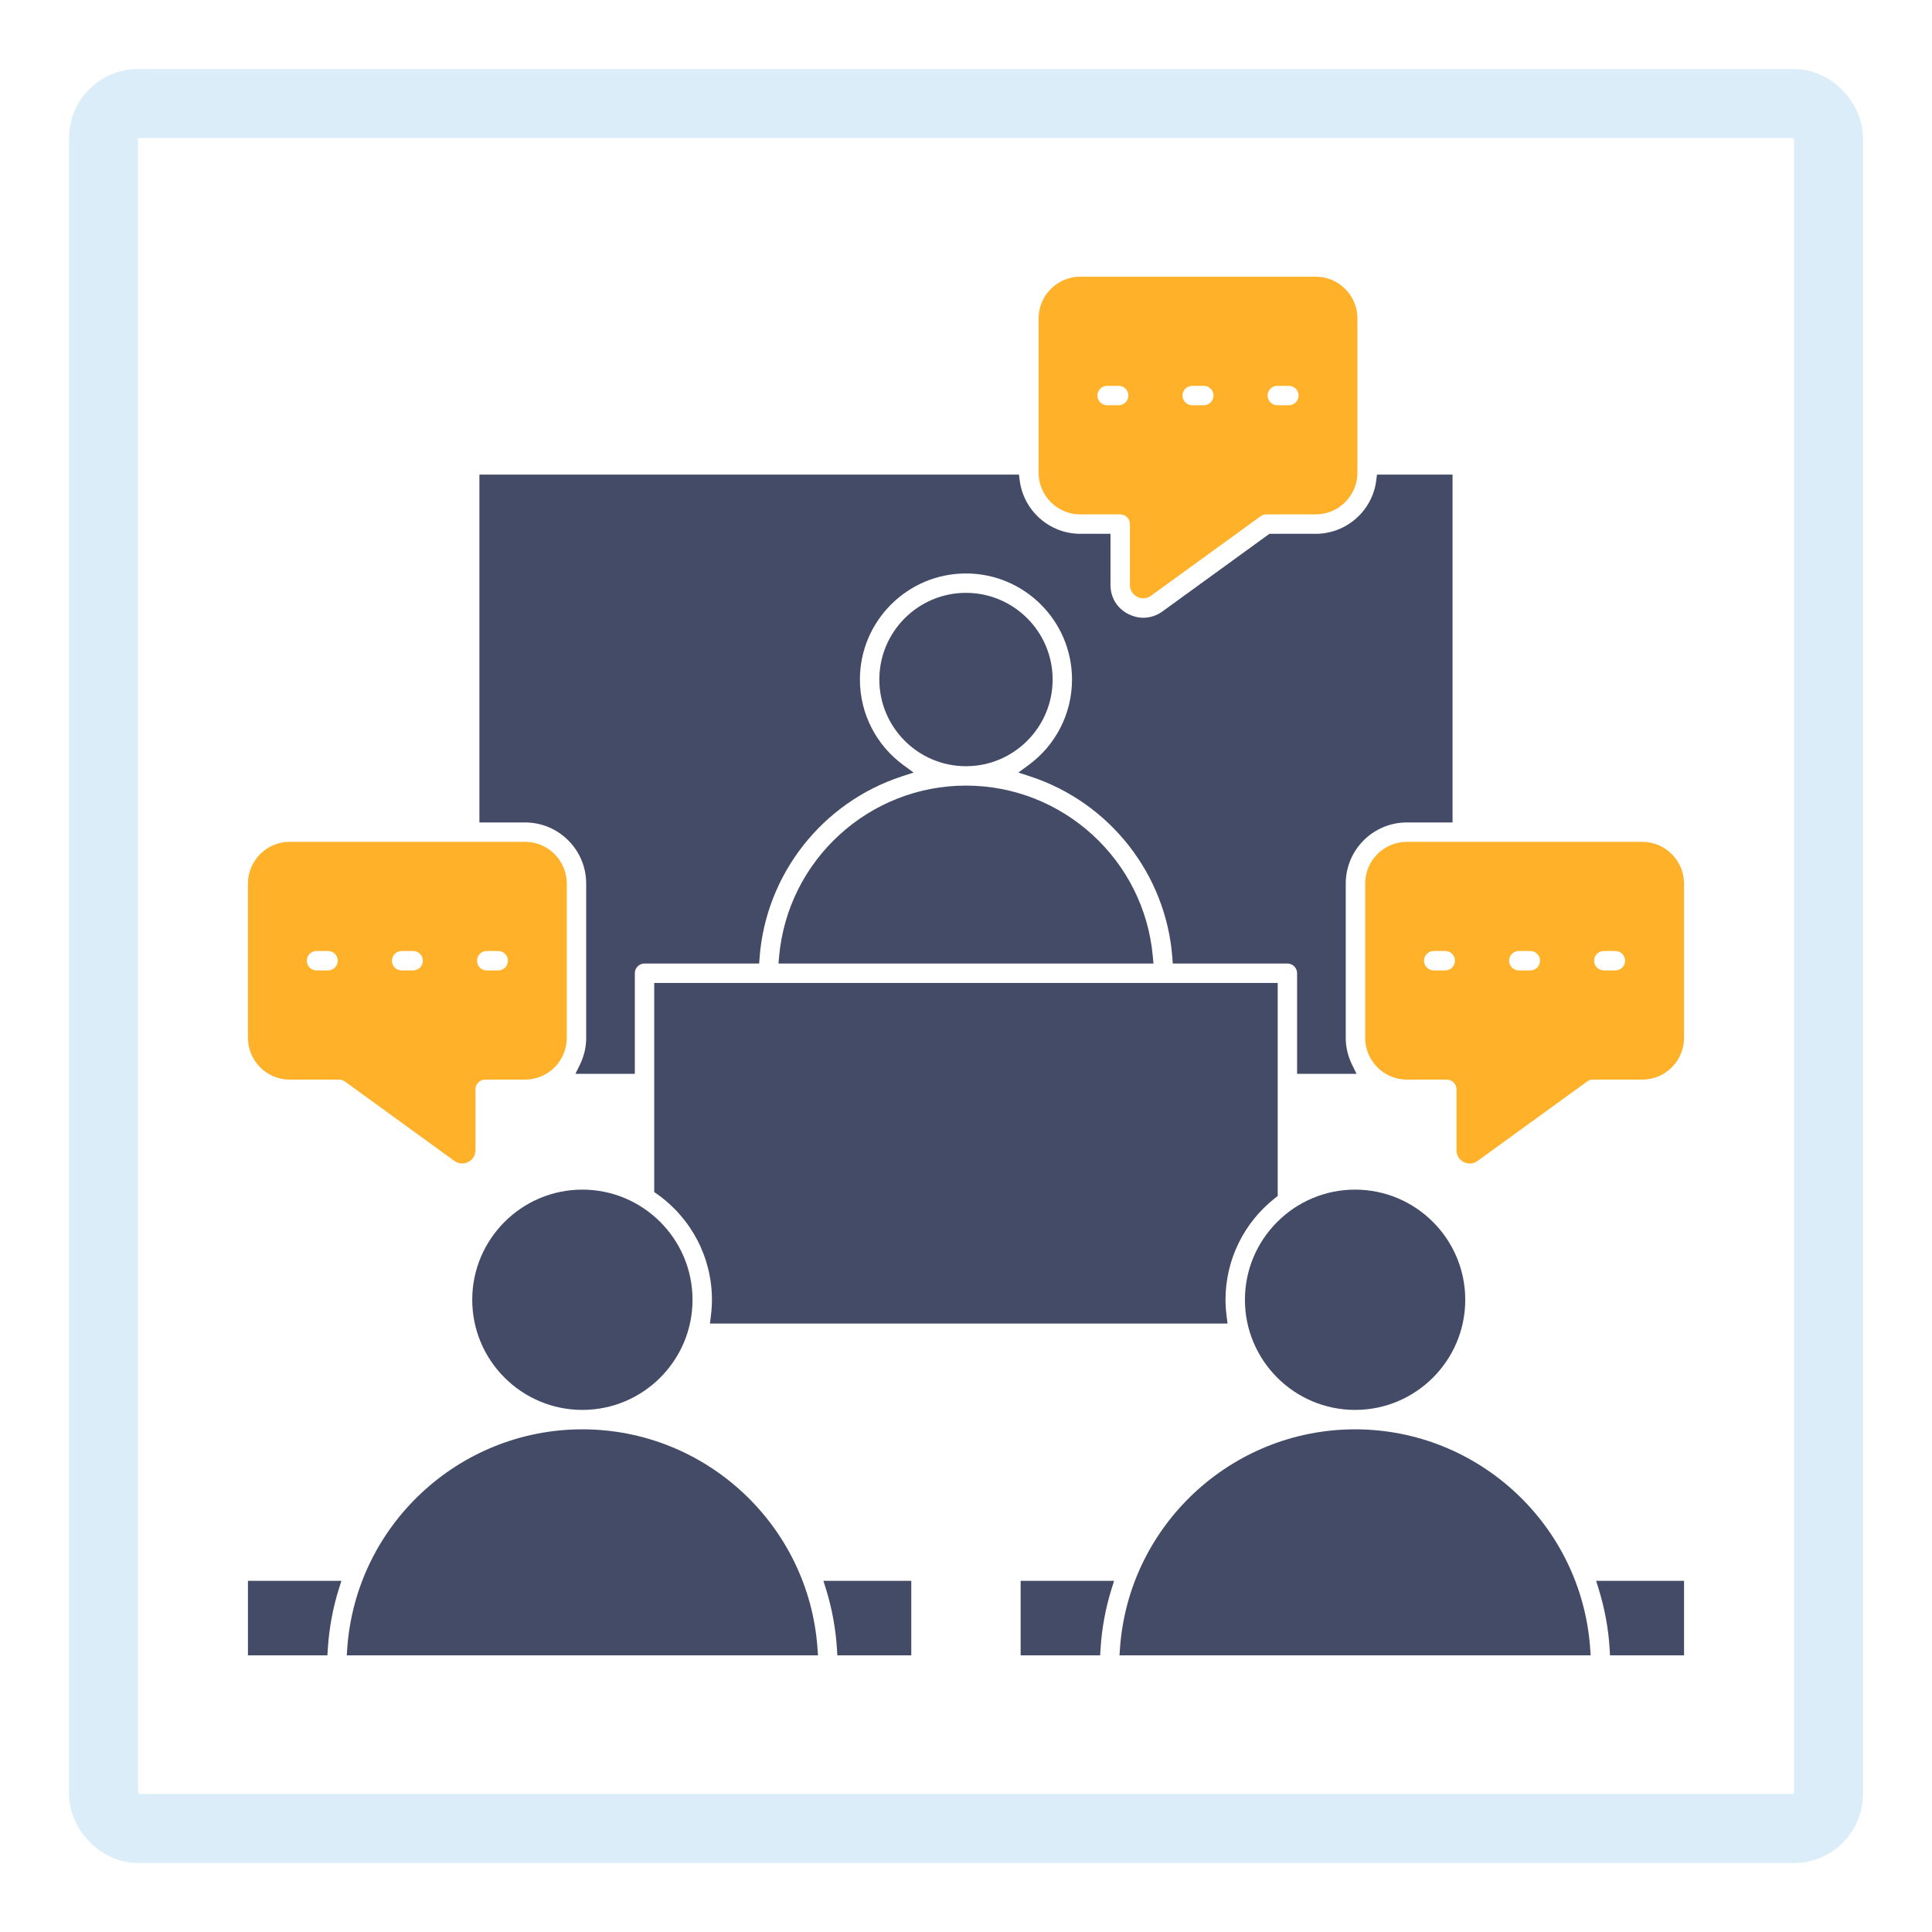 <svg width="56" height="56" viewBox="0 0 56 56" fill="none" xmlns="http://www.w3.org/2000/svg">
<g filter="url(#filter0_f_2412_19761)">
<rect x="2" y="2" width="52" height="52" rx="2" fill="white"/>
<rect x="3" y="3" width="50" height="50" rx="1" stroke="#DAEDF9" stroke-width="2"/>
</g>
<path fill-rule="evenodd" clip-rule="evenodd" d="M48.813 45.822V47.981H46.667L46.657 47.804C46.623 47.214 46.514 46.63 46.34 46.065L46.265 45.822H48.813V45.822ZM36.085 37.675C36.085 35.914 37.517 34.482 39.278 34.482C41.039 34.482 42.471 35.914 42.471 37.675C42.471 39.436 41.039 40.867 39.278 40.867C37.518 40.867 36.085 39.436 36.085 37.675ZM39.278 41.43C42.858 41.43 45.842 44.212 46.092 47.781L46.106 47.981H32.449L32.463 47.781C32.713 44.212 35.699 41.43 39.278 41.43ZM29.584 45.822H32.292L32.216 46.066C32.04 46.63 31.935 47.215 31.899 47.806L31.888 47.981H29.584V45.822ZM23.867 45.822H26.414V47.981H24.271L24.26 47.805C24.224 47.215 24.118 46.63 23.943 46.065L23.867 45.822ZM9.49 47.981H7.187V45.822H9.895L9.819 46.066C9.642 46.63 9.538 47.215 9.501 47.806L9.49 47.981ZM23.71 47.981H10.051L10.065 47.781C10.315 44.212 13.301 41.43 16.88 41.43C20.46 41.43 23.446 44.211 23.696 47.781L23.71 47.981ZM20.073 37.675C20.073 39.436 18.641 40.867 16.88 40.867C15.12 40.867 13.688 39.435 13.688 37.675C13.688 35.915 15.12 34.482 16.88 34.482C18.641 34.482 20.073 35.914 20.073 37.675ZM37.035 28.491H18.963V34.552L19.043 34.608C20.04 35.313 20.636 36.45 20.636 37.675C20.636 37.835 20.624 37.994 20.604 38.153L20.578 38.364H35.582L35.554 38.152C35.534 37.994 35.522 37.835 35.522 37.675C35.522 36.518 36.054 35.435 36.963 34.723L37.035 34.666V28.491H37.035ZM27.999 22.771C30.81 22.771 33.166 24.927 33.415 27.724L33.434 27.928H22.565L22.583 27.724C22.832 24.927 25.189 22.771 27.999 22.771ZM25.488 19.697C25.488 18.311 26.613 17.184 27.999 17.184C29.385 17.184 30.511 18.311 30.511 19.697C30.511 21.082 29.384 22.209 27.999 22.209C26.614 22.209 25.488 21.082 25.488 19.697ZM13.896 13.756H29.535L29.556 13.92C29.667 14.804 30.421 15.473 31.313 15.473H32.188V16.954C32.188 17.319 32.379 17.633 32.705 17.799C32.841 17.868 32.988 17.906 33.14 17.906C33.341 17.906 33.532 17.84 33.694 17.723L36.795 15.473H38.136C39.028 15.473 39.783 14.804 39.892 13.92L39.913 13.756H42.103V23.839H40.779C39.801 23.839 39.007 24.634 39.007 25.611V30.082C39.007 30.352 39.07 30.614 39.188 30.856L39.32 31.126H37.597V28.209C37.597 28.054 37.471 27.928 37.316 27.928H33.994L33.981 27.755C33.799 25.339 32.165 23.261 29.864 22.506L29.517 22.393L29.812 22.177C30.604 21.598 31.073 20.68 31.073 19.697C31.073 18.001 29.695 16.622 27.999 16.622C26.303 16.622 24.925 18.001 24.925 19.697C24.925 20.68 25.394 21.598 26.186 22.177L26.481 22.393L26.134 22.506C23.833 23.261 22.2 25.339 22.017 27.755L22.004 27.928H18.682C18.527 27.928 18.401 28.054 18.401 28.209V31.126H16.679L16.811 30.856C16.929 30.614 16.991 30.352 16.991 30.082V25.612C16.991 24.634 16.197 23.839 15.219 23.839H13.896V13.756H13.896Z" fill="#434B66"/>
<path fill-rule="evenodd" clip-rule="evenodd" d="M31.313 14.91H32.47C32.625 14.91 32.751 15.036 32.751 15.191V16.954C32.751 17.105 32.827 17.23 32.961 17.299C33.096 17.368 33.241 17.356 33.364 17.267L36.539 14.964C36.586 14.93 36.644 14.91 36.703 14.91H38.137C38.803 14.91 39.346 14.367 39.346 13.701V9.229C39.346 8.562 38.803 8.02 38.137 8.02H31.314C30.647 8.02 30.104 8.562 30.104 9.229V13.701C30.104 14.368 30.646 14.91 31.313 14.91ZM39.57 25.612V30.082C39.57 30.75 40.112 31.293 40.779 31.293H41.935C42.091 31.293 42.217 31.418 42.217 31.574V33.336C42.217 33.487 42.292 33.611 42.427 33.681C42.562 33.75 42.707 33.737 42.83 33.649L46.006 31.346C46.053 31.312 46.11 31.293 46.168 31.293H47.603C48.27 31.293 48.813 30.749 48.813 30.082V25.612C48.813 24.945 48.27 24.401 47.603 24.401H40.779C40.112 24.401 39.57 24.944 39.57 25.612ZM46.489 28.128C46.333 28.128 46.206 28.003 46.206 27.846C46.206 27.691 46.333 27.565 46.489 27.565H46.822C46.977 27.565 47.104 27.691 47.104 27.846C47.104 28.003 46.978 28.128 46.822 28.128H46.489ZM41.557 27.565H41.891C42.047 27.565 42.172 27.691 42.172 27.846C42.172 28.003 42.047 28.128 41.891 28.128H41.557C41.402 28.128 41.276 28.002 41.276 27.846C41.276 27.691 41.402 27.565 41.557 27.565ZM44.024 28.128C43.868 28.128 43.743 28.003 43.743 27.846C43.743 27.691 43.868 27.565 44.024 27.565H44.358C44.513 27.565 44.639 27.691 44.639 27.846C44.639 28.002 44.514 28.128 44.358 28.128H44.024ZM16.428 25.612C16.428 24.944 15.887 24.401 15.219 24.401H8.396C7.729 24.401 7.187 24.944 7.187 25.612V30.082C7.187 30.75 7.729 31.293 8.396 31.293H9.829C9.888 31.293 9.946 31.311 9.994 31.346L13.169 33.649C13.291 33.737 13.437 33.75 13.572 33.681C13.707 33.611 13.782 33.487 13.782 33.336V31.574C13.782 31.418 13.908 31.293 14.063 31.293H15.219C15.887 31.293 16.428 30.75 16.428 30.083V25.612ZM9.175 27.565H9.509C9.664 27.565 9.79 27.691 9.79 27.846C9.79 28.002 9.665 28.128 9.509 28.128H9.175C9.019 28.128 8.893 28.003 8.893 27.846C8.893 27.691 9.019 27.565 9.175 27.565ZM11.36 27.847C11.36 27.692 11.486 27.565 11.641 27.565H11.975C12.13 27.565 12.256 27.691 12.256 27.847C12.256 28.003 12.131 28.128 11.975 28.128H11.641C11.485 28.128 11.36 28.002 11.36 27.847ZM13.826 27.847C13.826 27.691 13.952 27.565 14.107 27.565H14.441C14.596 27.565 14.722 27.691 14.722 27.847C14.722 28.003 14.597 28.128 14.441 28.128H14.107C13.951 28.128 13.826 28.003 13.826 27.847ZM37.64 11.465C37.64 11.62 37.514 11.746 37.358 11.746H37.024C36.868 11.746 36.742 11.62 36.742 11.465C36.742 11.309 36.868 11.184 37.024 11.184H37.358C37.514 11.184 37.64 11.309 37.64 11.465ZM35.173 11.465C35.173 11.62 35.047 11.746 34.892 11.746H34.557C34.402 11.746 34.276 11.62 34.276 11.465C34.276 11.309 34.402 11.184 34.557 11.184H34.892C35.047 11.184 35.173 11.309 35.173 11.465ZM32.706 11.465C32.706 11.62 32.581 11.746 32.425 11.746H32.092C31.936 11.746 31.81 11.621 31.81 11.465C31.81 11.309 31.936 11.184 32.092 11.184H32.425C32.581 11.184 32.706 11.309 32.706 11.465Z" fill="#FFB229"/>
<defs>
<filter id="filter0_f_2412_19761" x="0" y="0" width="56" height="56" filterUnits="userSpaceOnUse" color-interpolation-filters="sRGB">
<feFlood flood-opacity="0" result="BackgroundImageFix"/>
<feBlend mode="normal" in="SourceGraphic" in2="BackgroundImageFix" result="shape"/>
<feGaussianBlur stdDeviation="1" result="effect1_foregroundBlur_2412_19761"/>
</filter>
</defs>
</svg>
